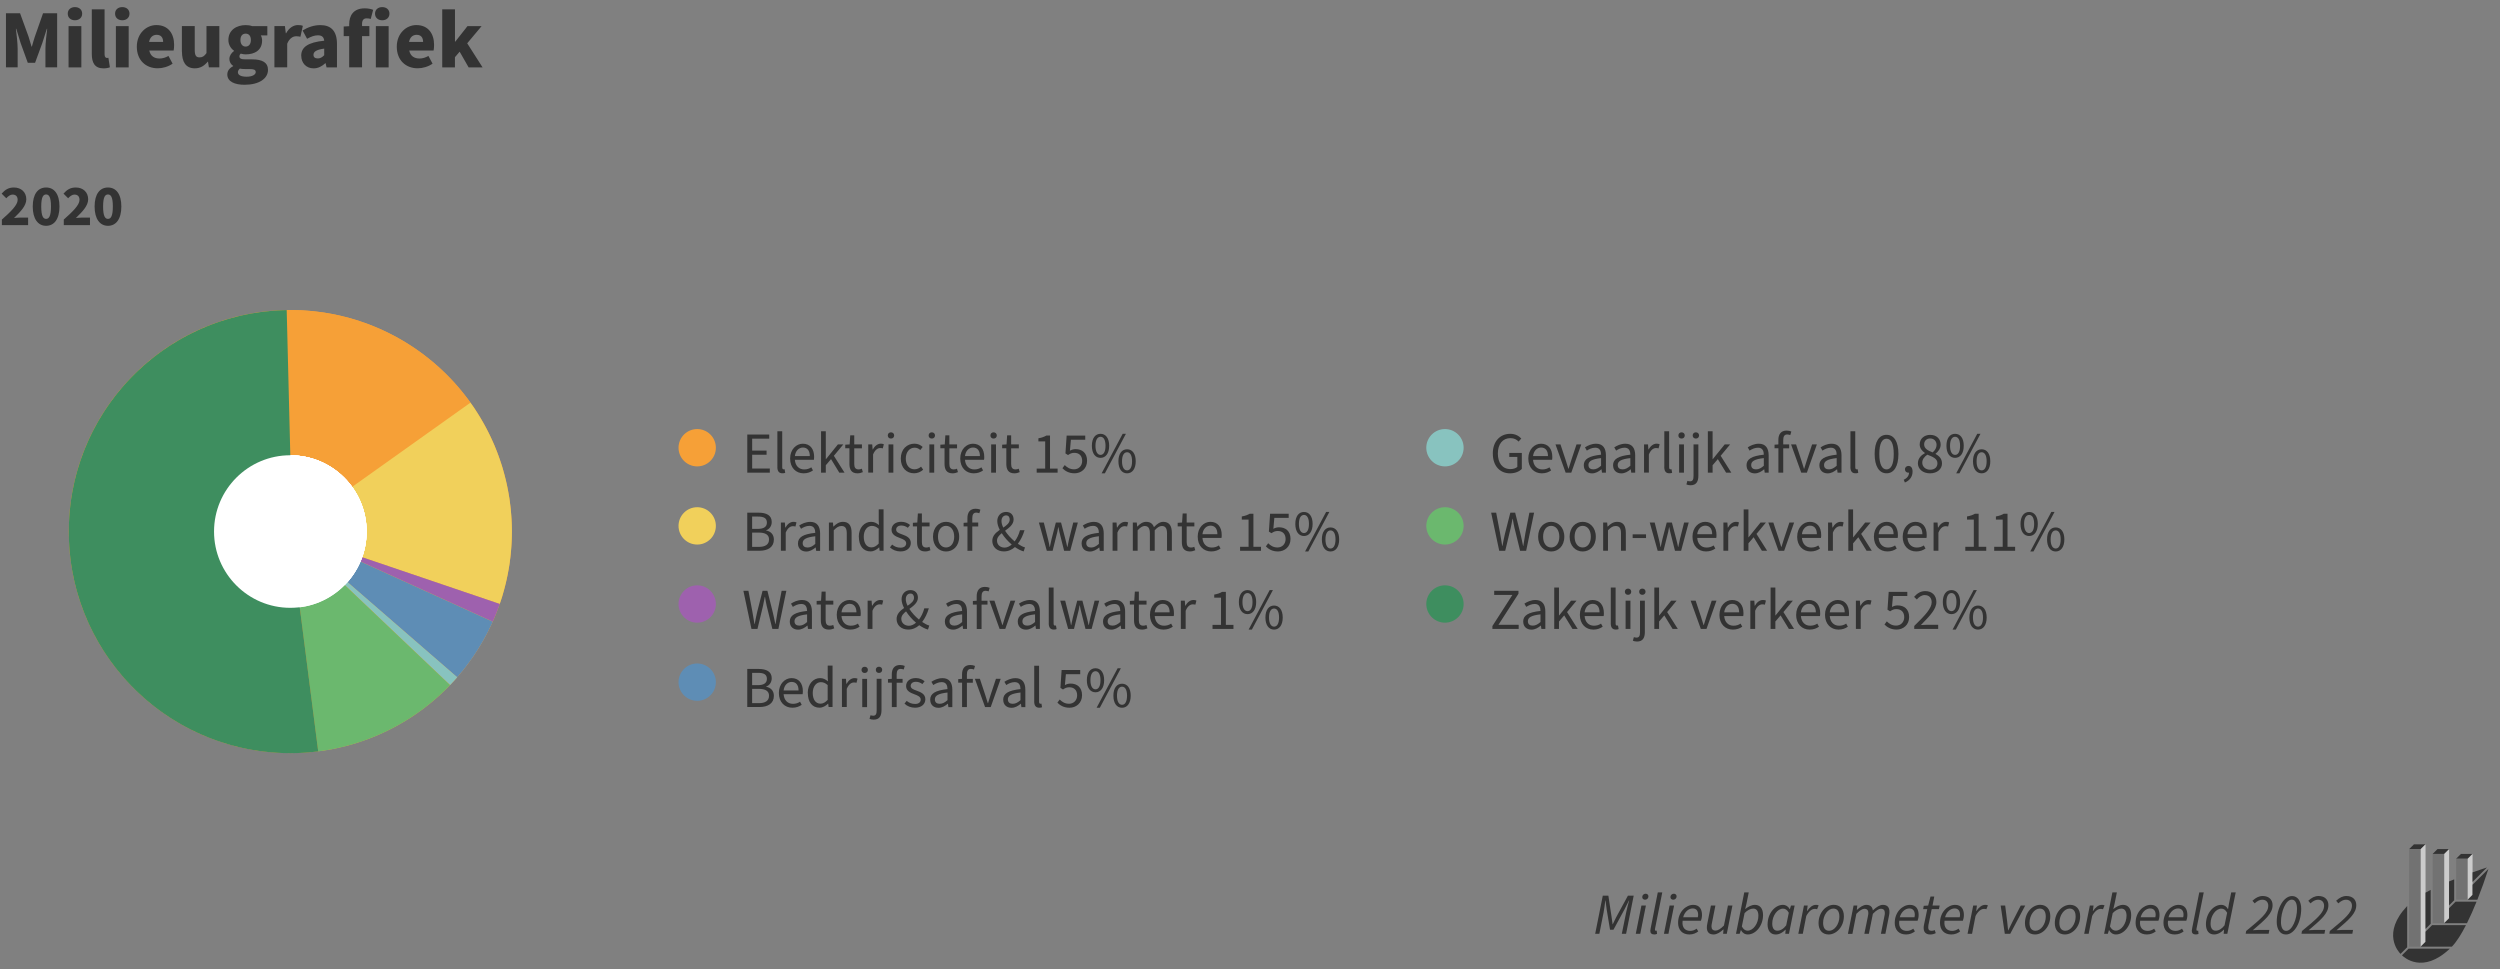 <?xml version="1.0" encoding="UTF-8"?>
<svg xmlns="http://www.w3.org/2000/svg" xmlns:xlink="http://www.w3.org/1999/xlink" id="Laag_1" viewBox="0 0 641.35 248.67" width="641.35" height="248.67" x="0" y="0"><rect x="0" y="0" width="641.35" height="248.67" fill="#808080" stroke="none"/><defs><style>.cls-1,.cls-2,.cls-3,.cls-4,.cls-5,.cls-6,.cls-7,.cls-8,.cls-9{fill:none;}.cls-10{clip-path:url(#clippath);}.cls-2{stroke:#9e61ae;stroke-dasharray:0 0 1.18 121.77;stroke-dashoffset:85.51px;}.cls-2,.cls-3,.cls-4,.cls-5,.cls-6,.cls-7,.cls-8,.cls-9{stroke-width:74.54px;}.cls-11{fill:#f1d05b;}.cls-12{fill:#f6a037;}.cls-13{fill:#fff;}.cls-14{fill:#6bb86e;}.cls-15{fill:#9e61ae;}.cls-16{fill:#333;}.cls-17{fill:#ccc;}.cls-18{fill:#3e8e5f;}.cls-19{fill:#727272;}.cls-20{fill:#88c3bf;}.cls-21{fill:#5e8db5;}.cls-3{stroke:#5e8db5;stroke-dasharray:0 0 6.28 116.68;stroke-dashoffset:84.33px;}.cls-4,.cls-7{stroke:#f6a037;}.cls-22{clip-path:url(#clippath-1);}.cls-23{clip-path:url(#clippath-4);}.cls-24{clip-path:url(#clippath-3);}.cls-25{clip-path:url(#clippath-2);}.cls-26{clip-path:url(#clippath-7);}.cls-27{clip-path:url(#clippath-6);}.cls-28{clip-path:url(#clippath-5);}.cls-5{stroke:#3e8e5f;stroke-dasharray:0 0 63.9 59.05;stroke-dashoffset:63.9px;}.cls-6{stroke:#88c3bf;stroke-dasharray:0 0 1.02 121.93;stroke-dashoffset:78.05px;}.cls-7{stroke-dasharray:0 0 18.48 104.47;}.cls-8{stroke:#6bb86e;stroke-dasharray:0 0 13.13 109.83;stroke-dashoffset:77.03px;}.cls-9{stroke:#f1d05b;stroke-dasharray:0 0 18.96 103.99;stroke-dashoffset:104.47px;}</style><clipPath id="clippath"><rect class="cls-1" x="172.46" y="108.47" width="12.78" height="12.78"/></clipPath><clipPath id="clippath-1"><rect class="cls-1" x="172.46" y="128.52" width="12.78" height="12.78"/></clipPath><clipPath id="clippath-2"><rect class="cls-1" x="172.46" y="148.56" width="12.78" height="12.78"/></clipPath><clipPath id="clippath-3"><rect class="cls-1" x="172.46" y="168.61" width="12.78" height="12.78"/></clipPath><clipPath id="clippath-4"><rect class="cls-1" x="364.3" y="108.47" width="12.78" height="12.78"/></clipPath><clipPath id="clippath-5"><rect class="cls-1" x="364.3" y="128.52" width="12.78" height="12.78"/></clipPath><clipPath id="clippath-6"><rect class="cls-1" x="364.3" y="148.56" width="12.78" height="12.78"/></clipPath><clipPath id="clippath-7"><rect class="cls-1" x="604.85" y="210.92" width="42.6" height="42.6"/></clipPath></defs><g><path class="cls-16" d="M1.53,3.41h3.62l2.19,6.03c.26,.81,.49,1.64,.75,2.51h.09c.26-.87,.47-1.7,.75-2.51l2.11-6.03h3.62v13.87h-3v-4.81c0-1.36,.28-3.73,.45-5.09h-.09l-1.15,3.62-1.87,5.11h-1.87l-1.85-5.11-1.11-3.62h-.09c.17,1.36,.45,3.73,.45,5.09v4.81H1.53V3.41Z"/><path class="cls-16" d="M17.38,3.5c0-1.02,.77-1.68,1.85-1.68s1.85,.66,1.85,1.68-.77,1.7-1.85,1.7-1.85-.66-1.85-1.7Zm.21,3.2h3.28v10.59h-3.28V6.69Z"/><path class="cls-16" d="M23.55,13.85V2.39h3.28V13.98c0,.68,.34,.89,.6,.89,.13,0,.21,0,.38-.04l.38,2.43c-.36,.15-.92,.28-1.64,.28-2.26,0-3-1.47-3-3.69Z"/><path class="cls-16" d="M29.52,3.5c0-1.02,.77-1.68,1.85-1.68s1.85,.66,1.85,1.68-.77,1.7-1.85,1.7-1.85-.66-1.85-1.7Zm.21,3.2h3.28v10.59h-3.28V6.69Z"/><path class="cls-16" d="M35.1,11.97c0-3.43,2.47-5.54,5.01-5.54,3.07,0,4.56,2.22,4.56,5.09,0,.6-.06,1.15-.13,1.45h-6.24c.3,1.43,1.3,2.04,2.64,2.04,.77,0,1.53-.23,2.28-.66l1.06,1.98c-1.11,.79-2.56,1.19-3.81,1.19-3.02,0-5.37-2.02-5.37-5.56Zm6.75-1.21c0-1.04-.47-1.83-1.66-1.83-.94,0-1.73,.6-1.94,1.83h3.6Z"/><path class="cls-16" d="M46.66,13.25V6.69h3.3v6.13c0,1.47,.38,1.9,1.24,1.9,.75,0,1.19-.3,1.77-1.09V6.69h3.3v10.59h-2.68l-.23-1.45h-.08c-.87,1.04-1.87,1.7-3.3,1.7-2.32,0-3.3-1.64-3.3-4.28Z"/><path class="cls-16" d="M58.32,19.07c0-.87,.51-1.58,1.49-2.09v-.08c-.55-.38-.96-.94-.96-1.81,0-.75,.49-1.51,1.17-2v-.09c-.75-.51-1.43-1.49-1.43-2.73,0-2.58,2.13-3.83,4.43-3.83,.6,0,1.17,.08,1.66,.26h3.9v2.39h-1.66c.17,.3,.32,.79,.32,1.3,0,2.47-1.87,3.56-4.22,3.56-.36,0-.79-.06-1.26-.19-.23,.21-.34,.38-.34,.72,0,.51,.43,.75,1.56,.75h1.68c2.62,0,4.09,.79,4.09,2.71,0,2.24-2.32,3.81-6.01,3.81-2.45,0-4.43-.77-4.43-2.66Zm7.28-.58c0-.64-.55-.77-1.55-.77h-1.02c-.77,0-1.17-.04-1.49-.13-.34,.3-.51,.6-.51,.94,0,.77,.89,1.15,2.26,1.15s2.32-.51,2.32-1.19Zm-1.24-8.22c0-1.09-.55-1.64-1.34-1.64s-1.34,.55-1.34,1.64,.58,1.68,1.34,1.68,1.34-.58,1.34-1.68Z"/><path class="cls-16" d="M70.41,6.69h2.68l.23,1.83h.09c.77-1.43,1.94-2.09,3-2.09,.62,0,.98,.06,1.28,.21l-.62,2.79c-.38-.08-.62-.13-1.09-.13-.79,0-1.75,.51-2.3,1.92v6.05h-3.28V6.69Z"/></g><g><path class="cls-16" d="M77.27,14.32c0-2.24,1.73-3.45,5.9-3.88-.09-.87-.53-1.38-1.62-1.38-.85,0-1.7,.3-2.77,.89l-1.15-2.13c1.38-.85,2.9-1.38,4.56-1.38,2.73,0,4.26,1.51,4.26,4.84v6.01h-2.68l-.23-1.07h-.08c-.87,.79-1.83,1.32-3.02,1.32-1.94,0-3.15-1.45-3.15-3.22Zm5.9-.17v-1.68c-2.11,.28-2.75,.85-2.75,1.6,0,.62,.4,.92,1.13,.92,.66,0,1.11-.32,1.62-.83Z"/><path class="cls-16" d="M89.58,9.27h-1.41v-2.47l1.41-.08v-.45c0-2.24,1.04-4.13,4-4.13,.92,0,1.68,.19,2.15,.38l-.62,2.34c-.36-.11-.7-.15-1.06-.15-.72,0-1.17,.41-1.17,1.45v.53h1.88v2.58h-1.88v8.01h-3.3V9.27Z"/><path class="cls-16" d="M96.21,3.5c0-1.02,.77-1.68,1.85-1.68s1.85,.66,1.85,1.68-.77,1.7-1.85,1.7-1.85-.66-1.85-1.7Zm.21,3.2h3.28v10.59h-3.28V6.69Z"/><path class="cls-16" d="M101.79,11.97c0-3.43,2.47-5.54,5.01-5.54,3.07,0,4.56,2.22,4.56,5.09,0,.6-.06,1.15-.13,1.45h-6.24c.3,1.43,1.3,2.04,2.64,2.04,.77,0,1.53-.23,2.28-.66l1.06,1.98c-1.11,.79-2.56,1.19-3.81,1.19-3.02,0-5.37-2.02-5.37-5.56Zm6.75-1.21c0-1.04-.47-1.83-1.66-1.83-.94,0-1.73,.6-1.94,1.83h3.6Z"/><path class="cls-16" d="M113.46,2.39h3.26V10.7h.06l3.15-4h3.62l-3.69,4.41,3.94,6.18h-3.58l-2.3-4.03-1.21,1.41v2.62h-3.26V2.39Z"/></g><g><path class="cls-16" d="M.48,56.33c2.33-2.06,4.05-3.74,4.05-5.05,0-.89-.49-1.36-1.28-1.36-.66,0-1.18,.45-1.64,.94l-1.19-1.19c.92-1.04,1.8-1.57,3.15-1.57,1.88,0,3.18,1.21,3.18,3.03,0,1.7-1.55,3.23-3.15,4.79,.49-.04,1.15-.1,1.58-.1h2.03v1.94H.48v-1.42Z"/><path class="cls-16" d="M8.4,52.98c0-3.24,1.37-4.88,3.43-4.88s3.43,1.65,3.43,4.88-1.37,4.95-3.43,4.95-3.43-1.73-3.43-4.95Zm4.68,0c0-2.56-.57-3.09-1.25-3.09s-1.25,.52-1.25,3.09,.55,3.17,1.25,3.17,1.25-.63,1.25-3.17Z"/><path class="cls-16" d="M16.35,56.33c2.33-2.06,4.05-3.74,4.05-5.05,0-.89-.49-1.36-1.28-1.36-.66,0-1.18,.45-1.64,.94l-1.19-1.19c.92-1.04,1.8-1.57,3.15-1.57,1.88,0,3.18,1.21,3.18,3.03,0,1.7-1.55,3.23-3.15,4.79,.49-.04,1.15-.1,1.58-.1h2.03v1.94h-6.72v-1.42Z"/><path class="cls-16" d="M24.27,52.98c0-3.24,1.37-4.88,3.43-4.88s3.43,1.65,3.43,4.88-1.37,4.95-3.43,4.95-3.43-1.73-3.43-4.95Zm4.68,0c0-2.56-.57-3.09-1.25-3.09s-1.25,.52-1.25,3.09,.55,3.17,1.25,3.17,1.25-.63,1.25-3.17Z"/></g><g><path class="cls-13" d="M94.05,136.36c0,10.8-8.77,19.57-19.57,19.57s-19.57-8.77-19.57-19.57,8.77-19.57,19.57-19.57,19.57,8.77,19.57,19.57"/><path class="cls-4" d="M94.05,136.36c0,10.8-8.77,19.57-19.57,19.57s-19.57-8.77-19.57-19.57,8.77-19.57,19.57-19.57,19.57,8.77,19.57,19.57"/><path class="cls-13" d="M74.48,116.81c10.8,0,19.57,8.77,19.57,19.57s-8.77,19.57-19.57,19.57-19.57-8.77-19.57-19.57,8.77-19.57,19.57-19.57"/><path class="cls-7" d="M74.48,116.81c10.8,0,19.57,8.77,19.57,19.57s-8.77,19.57-19.57,19.57-19.57-8.77-19.57-19.57,8.77-19.57,19.57-19.57"/><path class="cls-13" d="M74.48,116.81c10.8,0,19.57,8.77,19.57,19.57s-8.77,19.57-19.57,19.57-19.57-8.77-19.57-19.57,8.77-19.57,19.57-19.57"/><path class="cls-9" d="M74.48,116.81c10.8,0,19.57,8.77,19.57,19.57s-8.77,19.57-19.57,19.57-19.57-8.77-19.57-19.57,8.77-19.57,19.57-19.57"/><path class="cls-13" d="M74.48,116.81c10.8,0,19.57,8.77,19.57,19.57s-8.77,19.57-19.57,19.57-19.57-8.77-19.57-19.57,8.77-19.57,19.57-19.57"/><path class="cls-2" d="M74.48,116.81c10.8,0,19.57,8.77,19.57,19.57s-8.77,19.57-19.57,19.57-19.57-8.77-19.57-19.57,8.77-19.57,19.57-19.57"/><path class="cls-13" d="M74.48,116.81c10.8,0,19.57,8.77,19.57,19.57s-8.77,19.57-19.57,19.57-19.57-8.77-19.57-19.57,8.77-19.57,19.57-19.57"/><path class="cls-3" d="M74.48,116.81c10.8,0,19.57,8.77,19.57,19.57s-8.77,19.57-19.57,19.57-19.57-8.77-19.57-19.57,8.77-19.57,19.57-19.57"/><path class="cls-13" d="M74.48,116.81c10.8,0,19.57,8.77,19.57,19.57s-8.77,19.57-19.57,19.57-19.57-8.77-19.57-19.57,8.77-19.57,19.57-19.57"/><path class="cls-6" d="M74.48,116.81c10.8,0,19.57,8.77,19.57,19.57s-8.77,19.57-19.57,19.57-19.57-8.77-19.57-19.57,8.77-19.57,19.57-19.57"/><path class="cls-13" d="M74.48,116.81c10.8,0,19.57,8.77,19.57,19.57s-8.77,19.57-19.57,19.57-19.57-8.77-19.57-19.57,8.77-19.57,19.57-19.57"/><path class="cls-8" d="M74.48,116.81c10.8,0,19.57,8.77,19.57,19.57s-8.77,19.57-19.57,19.57-19.57-8.77-19.57-19.57,8.77-19.57,19.57-19.57"/><path class="cls-13" d="M74.48,116.81c10.8,0,19.57,8.77,19.57,19.57s-8.77,19.57-19.57,19.57-19.57-8.77-19.57-19.57,8.77-19.57,19.57-19.57"/><path class="cls-5" d="M74.48,116.81c10.8,0,19.57,8.77,19.57,19.57s-8.77,19.57-19.57,19.57-19.57-8.77-19.57-19.57,8.77-19.57,19.57-19.57"/><path class="cls-13" d="M94.05,136.36c0,10.8-8.77,19.57-19.57,19.57s-19.57-8.77-19.57-19.57,8.77-19.57,19.57-19.57,19.57,8.77,19.57,19.57"/></g><g class="cls-10"><path class="cls-12" d="M183.65,114.86c0,2.65-2.15,4.79-4.79,4.79s-4.79-2.15-4.79-4.79,2.15-4.79,4.79-4.79,4.79,2.15,4.79,4.79"/></g><g><path class="cls-16" d="M191.7,111.47h5.64v1.06h-4.38v3.06h3.7v1.06h-3.7v3.55h4.53v1.06h-5.78v-9.78Z"/><path class="cls-16" d="M199.43,119.79v-9.15h1.24v9.24c0,.39,.16,.52,.36,.52,.07,0,.13,0,.25-.03l.16,.92c-.18,.09-.4,.13-.72,.13-.92,0-1.3-.6-1.3-1.64Z"/><path class="cls-16" d="M202.7,117.63c0-2.36,1.6-3.8,3.25-3.8,1.85,0,2.91,1.31,2.91,3.4,0,.27-.02,.49-.06,.73h-4.88c.1,1.49,1.01,2.47,2.39,2.47,.7,0,1.31-.19,1.82-.54l.43,.79c-.63,.45-1.4,.75-2.4,.75-1.94,0-3.46-1.4-3.46-3.8Zm5.05-.63c0-1.43-.67-2.19-1.77-2.19-1.01,0-1.91,.81-2.06,2.19h3.83Z"/><path class="cls-16" d="M210.63,110.64h1.22v7.16h.04l3.06-3.79h1.39l-2.42,2.92,2.73,4.32h-1.34l-2.12-3.47-1.34,1.57v1.91h-1.22v-10.61Z"/></g><g><path class="cls-16" d="M217.91,119v-4h-1.07v-.92l1.13-.07,.15-2.33h1.03v2.33h1.97v1h-1.97v4.02c0,.88,.3,1.39,1.12,1.39,.27,0,.54-.04,.83-.18l.25,.88c-.39,.18-.88,.31-1.37,.31-1.55,0-2.07-.98-2.07-2.43Z"/><path class="cls-16" d="M222.75,114h1.01l.1,1.31h.04c.51-.91,1.25-1.49,2.06-1.49,.33,0,.55,.04,.78,.15l-.27,1.06c-.21-.06-.37-.09-.66-.09-.61,0-1.34,.43-1.83,1.65v4.65h-1.24v-7.25Z"/><path class="cls-16" d="M227.75,111.71c0-.48,.34-.8,.82-.8s.82,.33,.82,.8-.34,.8-.82,.8-.82-.31-.82-.8Zm.19,2.3h1.24v7.25h-1.24v-7.25Z"/><path class="cls-16" d="M231.09,117.64c0-2.43,1.62-3.82,3.49-3.82,.95,0,1.61,.37,2.12,.85l-.61,.78c-.4-.37-.86-.6-1.45-.6-1.31,0-2.27,1.12-2.27,2.79s.89,2.76,2.22,2.76c.67,0,1.27-.3,1.7-.69l.54,.79c-.66,.6-1.48,.92-2.34,.92-1.92,0-3.4-1.39-3.4-3.79Z"/><path class="cls-16" d="M238.23,111.71c0-.48,.34-.8,.82-.8s.82,.33,.82,.8-.34,.8-.82,.8-.82-.31-.82-.8Zm.19,2.3h1.24v7.25h-1.24v-7.25Z"/><path class="cls-16" d="M242.31,119v-4h-1.07v-.92l1.13-.07,.15-2.33h1.03v2.33h1.97v1h-1.97v4.02c0,.88,.3,1.39,1.12,1.39,.27,0,.54-.04,.83-.18l.25,.88c-.39,.18-.88,.31-1.37,.31-1.55,0-2.07-.98-2.07-2.43Z"/></g><g><path class="cls-16" d="M246.34,117.63c0-2.36,1.6-3.8,3.25-3.8,1.85,0,2.91,1.31,2.91,3.4,0,.27-.01,.49-.06,.73h-4.88c.1,1.49,1.01,2.47,2.39,2.47,.7,0,1.31-.19,1.82-.54l.43,.79c-.63,.45-1.4,.75-2.4,.75-1.94,0-3.46-1.4-3.46-3.8Zm5.05-.63c0-1.43-.67-2.19-1.77-2.19-1.01,0-1.91,.81-2.06,2.19h3.83Z"/><path class="cls-16" d="M254.08,111.71c0-.48,.34-.8,.82-.8s.82,.33,.82,.8-.34,.8-.82,.8-.82-.31-.82-.8Zm.19,2.3h1.24v7.25h-1.24v-7.25Z"/><path class="cls-16" d="M258.16,119v-4h-1.07v-.92l1.13-.07,.15-2.33h1.03v2.33h1.97v1h-1.97v4.02c0,.88,.3,1.39,1.12,1.39,.27,0,.54-.04,.83-.18l.25,.88c-.39,.18-.88,.31-1.37,.31-1.55,0-2.07-.98-2.07-2.43Z"/><path class="cls-16" d="M265.95,120.22h2.18v-6.98h-1.74v-.8c.88-.15,1.51-.39,2.03-.7h.95v8.48h1.95v1.03h-5.37v-1.03Z"/><path class="cls-16" d="M272.55,120.13l.6-.82c.57,.57,1.28,1.09,2.4,1.09s2.07-.83,2.07-2.16-.79-2.07-2.01-2.07c-.66,0-1.06,.19-1.62,.57l-.66-.42,.31-4.58h4.77v1.07h-3.68l-.25,2.8c.45-.24,.88-.39,1.46-.39,1.61,0,2.94,.92,2.94,2.98s-1.55,3.22-3.21,3.22c-1.52,0-2.46-.64-3.12-1.3Z"/><path class="cls-16" d="M280.11,114.36c0-1.95,.88-3.07,2.22-3.07s2.22,1.12,2.22,3.07-.89,3.1-2.22,3.1-2.22-1.12-2.22-3.1Zm3.5,0c0-1.55-.52-2.31-1.28-2.31s-1.3,.76-1.3,2.31,.54,2.34,1.3,2.34,1.28-.79,1.28-2.34Zm4.4-3.07h.83l-5.4,10.14h-.83l5.4-10.14Zm-1.09,7.04c0-1.95,.88-3.07,2.22-3.07s2.22,1.12,2.22,3.07-.89,3.1-2.22,3.1-2.22-1.12-2.22-3.1Zm3.5,0c0-1.55-.52-2.31-1.28-2.31s-1.3,.76-1.3,2.31,.54,2.34,1.3,2.34,1.28-.79,1.28-2.34Z"/></g><g class="cls-22"><path class="cls-11" d="M183.65,134.91c0,2.65-2.15,4.79-4.79,4.79s-4.79-2.15-4.79-4.79,2.15-4.79,4.79-4.79,4.79,2.15,4.79,4.79"/></g><g><path class="cls-16" d="M191.7,131.52h2.91c1.98,0,3.37,.67,3.37,2.38,0,.97-.52,1.83-1.43,2.13v.06c1.16,.22,1.98,1,1.98,2.34,0,1.92-1.52,2.86-3.7,2.86h-3.13v-9.78Zm2.7,4.16c1.65,0,2.34-.61,2.34-1.61,0-1.13-.77-1.55-2.3-1.55h-1.49v3.16h1.45Zm.25,4.62c1.67,0,2.64-.6,2.64-1.91,0-1.21-.94-1.76-2.64-1.76h-1.7v3.67h1.7Z"/><path class="cls-16" d="M200.34,134.05h1.01l.1,1.31h.04c.51-.91,1.25-1.49,2.06-1.49,.33,0,.55,.04,.78,.15l-.27,1.06c-.21-.06-.37-.09-.66-.09-.61,0-1.34,.43-1.83,1.65v4.65h-1.24v-7.25Z"/></g><g><path class="cls-16" d="M204.71,139.42c0-1.61,1.34-2.39,4.44-2.73-.02-.91-.31-1.79-1.49-1.79-.83,0-1.6,.37-2.16,.75l-.48-.83c.67-.45,1.68-.94,2.85-.94,1.76,0,2.52,1.18,2.52,2.97v4.46h-1.01l-.12-.86h-.04c-.69,.58-1.48,1.04-2.39,1.04-1.21,0-2.12-.75-2.12-2.06Zm4.44,.12v-1.97c-2.44,.28-3.23,.83-3.23,1.77,0,.81,.55,1.12,1.25,1.12s1.28-.31,1.98-.92Z"/><path class="cls-16" d="M212.67,134.05h1.01l.1,1.04h.04c.69-.69,1.43-1.22,2.43-1.22,1.54,0,2.22,.98,2.22,2.83v4.59h-1.24v-4.43c0-1.36-.42-1.92-1.37-1.92-.73,0-1.25,.37-1.97,1.1v5.25h-1.24v-7.25Z"/><path class="cls-16" d="M220.31,137.69c0-2.36,1.49-3.82,3.15-3.82,.83,0,1.39,.31,2.03,.83l-.06-1.24v-2.79h1.24v10.61h-1.01l-.1-.85h-.04c-.57,.55-1.34,1.03-2.19,1.03-1.82,0-3-1.37-3-3.79Zm5.11,1.76v-3.79c-.61-.55-1.16-.75-1.76-.75-1.15,0-2.07,1.1-2.07,2.76s.72,2.76,1.98,2.76c.67,0,1.25-.33,1.85-.98Z"/><path class="cls-16" d="M228.3,140.43l.57-.72c.63,.52,1.28,.79,2.18,.79,.95,0,1.42-.49,1.42-1.12,0-.75-.81-1.06-1.62-1.36-1.09-.39-2.13-.91-2.13-2.1s.92-2.06,2.5-2.06c.91,0,1.68,.34,2.25,.82l-.57,.72c-.51-.37-1.03-.58-1.67-.58-.92,0-1.33,.51-1.33,1.04,0,.66,.63,.92,1.54,1.24,1.13,.4,2.22,.89,2.22,2.21,0,1.18-.94,2.16-2.65,2.16-1.06,0-2.03-.39-2.7-1.04Z"/></g><path class="cls-16" d="M235.26,139.04v-4h-1.07v-.92l1.13-.07,.15-2.33h1.03v2.33h1.97v1h-1.97v4.02c0,.88,.3,1.39,1.12,1.39,.27,0,.54-.04,.83-.18l.25,.88c-.39,.18-.88,.31-1.37,.31-1.55,0-2.07-.98-2.07-2.43Z"/><g><path class="cls-16" d="M239.35,137.69c0-2.43,1.58-3.82,3.35-3.82s3.37,1.39,3.37,3.82-1.59,3.79-3.37,3.79-3.35-1.39-3.35-3.79Zm5.44,0c0-1.67-.83-2.79-2.09-2.79s-2.07,1.12-2.07,2.79,.83,2.76,2.07,2.76,2.09-1.1,2.09-2.76Z"/><path class="cls-16" d="M248.18,135.05h-.98v-.92l.98-.07v-1.13c0-1.48,.67-2.42,2.12-2.42,.45,0,.91,.1,1.21,.24l-.27,.91c-.28-.09-.55-.15-.8-.15-.69,0-1.01,.49-1.01,1.42v1.13h1.52v1h-1.52v6.25h-1.24v-6.25Z"/><path class="cls-16" d="M254.56,138.76c0-1.31,.92-2.13,1.92-2.83-.4-.77-.64-1.57-.64-2.27,0-1.31,.91-2.33,2.27-2.33,1.21,0,1.92,.79,1.92,1.94,0,1.28-1.12,2.1-2.19,2.89,.64,1,1.54,1.97,2.46,2.73,.61-.79,1.07-1.76,1.37-2.88h1.16c-.37,1.28-.94,2.47-1.71,3.5,.67,.45,1.3,.78,1.83,.92l-.34,1.03c-.69-.19-1.45-.57-2.24-1.12-.76,.67-1.68,1.12-2.83,1.12-1.77,0-2.98-1.13-2.98-2.71Zm3.13,1.73c.66,0,1.28-.31,1.86-.79-.97-.83-1.89-1.85-2.56-2.91-.69,.55-1.22,1.13-1.22,1.89,0,1.09,.85,1.8,1.92,1.8Zm-.31-5.14c.89-.6,1.65-1.19,1.65-2.06,0-.57-.27-1.07-.92-1.07-.73,0-1.19,.61-1.19,1.42,0,.54,.16,1.12,.46,1.71Z"/><path class="cls-16" d="M266.51,134.05h1.27l1.06,4.2c.16,.66,.31,1.28,.43,2.06h.06c.15-.77,.28-1.4,.45-2.06l1.09-4.2h1.33l1.1,4.2c.16,.66,.33,1.28,.48,2.06h.06c.15-.77,.27-1.4,.43-2.06l1.06-4.2h1.18l-1.95,7.25h-1.57l-.98-3.89c-.18-.67-.31-1.3-.48-2.15h-.06c-.13,.85-.27,1.49-.46,2.15l-.97,3.89h-1.49l-2.03-7.25Z"/></g><g><path class="cls-16" d="M277.47,139.42c0-1.61,1.34-2.39,4.44-2.73-.01-.91-.31-1.79-1.49-1.79-.83,0-1.59,.37-2.16,.75l-.48-.83c.67-.45,1.68-.94,2.85-.94,1.76,0,2.52,1.18,2.52,2.97v4.46h-1.01l-.12-.86h-.04c-.69,.58-1.48,1.04-2.38,1.04-1.21,0-2.12-.75-2.12-2.06Zm4.44,.12v-1.97c-2.45,.28-3.24,.83-3.24,1.77,0,.81,.55,1.12,1.25,1.12s1.28-.31,1.98-.92Z"/><path class="cls-16" d="M285.43,134.05h1.01l.1,1.31h.04c.51-.91,1.25-1.49,2.06-1.49,.33,0,.55,.04,.78,.15l-.27,1.06c-.21-.06-.37-.09-.66-.09-.61,0-1.34,.43-1.83,1.65v4.65h-1.24v-7.25Z"/><path class="cls-16" d="M290.62,134.05h1.01l.1,1.04h.04c.64-.69,1.39-1.22,2.25-1.22,1.12,0,1.71,.52,2.01,1.37,.75-.8,1.51-1.37,2.39-1.37,1.49,0,2.21,.98,2.21,2.83v4.59h-1.24v-4.43c0-1.36-.43-1.92-1.34-1.92-.57,0-1.15,.36-1.82,1.1v5.25h-1.24v-4.43c0-1.36-.42-1.92-1.34-1.92-.54,0-1.13,.36-1.8,1.1v5.25h-1.24v-7.25Z"/><path class="cls-16" d="M303.19,139.04v-4h-1.07v-.92l1.13-.07,.15-2.33h1.03v2.33h1.97v1h-1.97v4.02c0,.88,.3,1.39,1.12,1.39,.27,0,.54-.04,.83-.18l.25,.88c-.39,.18-.88,.31-1.37,.31-1.55,0-2.07-.98-2.07-2.43Z"/></g><g><path class="cls-16" d="M307.26,137.67c0-2.36,1.6-3.8,3.25-3.8,1.85,0,2.91,1.31,2.91,3.4,0,.27-.01,.49-.06,.73h-4.88c.1,1.49,1.01,2.47,2.39,2.47,.7,0,1.31-.19,1.82-.54l.43,.79c-.63,.45-1.4,.75-2.4,.75-1.94,0-3.46-1.4-3.46-3.8Zm5.05-.63c0-1.43-.67-2.19-1.77-2.19-1.01,0-1.91,.81-2.06,2.19h3.83Z"/><path class="cls-16" d="M318.13,140.27h2.18v-6.98h-1.74v-.8c.88-.15,1.51-.39,2.03-.7h.95v8.48h1.95v1.03h-5.37v-1.03Z"/><path class="cls-16" d="M324.74,140.18l.6-.82c.57,.57,1.28,1.09,2.4,1.09s2.07-.83,2.07-2.16-.79-2.07-2.01-2.07c-.66,0-1.06,.19-1.62,.57l-.66-.42,.31-4.58h4.77v1.07h-3.68l-.25,2.8c.45-.24,.88-.39,1.46-.39,1.61,0,2.94,.92,2.94,2.98s-1.55,3.22-3.21,3.22c-1.52,0-2.46-.64-3.12-1.3Z"/><path class="cls-16" d="M332.3,134.41c0-1.95,.88-3.07,2.22-3.07s2.22,1.12,2.22,3.07-.89,3.1-2.22,3.1-2.22-1.12-2.22-3.1Zm3.5,0c0-1.55-.52-2.31-1.28-2.31s-1.3,.76-1.3,2.31,.54,2.34,1.3,2.34,1.28-.79,1.28-2.34Zm4.4-3.07h.83l-5.4,10.14h-.83l5.4-10.14Zm-1.09,7.04c0-1.95,.88-3.07,2.22-3.07s2.22,1.12,2.22,3.07-.89,3.1-2.22,3.1-2.22-1.12-2.22-3.1Zm3.5,0c0-1.55-.52-2.31-1.28-2.31s-1.3,.76-1.3,2.31,.54,2.34,1.3,2.34,1.28-.79,1.28-2.34Z"/></g><g class="cls-25"><path class="cls-15" d="M183.65,154.95c0,2.65-2.15,4.79-4.79,4.79s-4.79-2.15-4.79-4.79,2.15-4.79,4.79-4.79,4.79,2.15,4.79,4.79"/></g><path class="cls-16" d="M190.7,151.56h1.3l1.01,5.32c.19,1.06,.36,2.1,.54,3.21h.06c.19-1.1,.42-2.15,.66-3.21l1.36-5.32h1.24l1.33,5.32c.24,1.04,.49,2.1,.7,3.21h.06c.16-1.1,.34-2.15,.52-3.21l1.04-5.32h1.21l-2.04,9.78h-1.55l-1.45-5.9c-.18-.78-.3-1.45-.43-2.3h-.06c-.15,.85-.3,1.52-.46,2.3l-1.42,5.9h-1.54l-2.07-9.78Z"/><path class="cls-16" d="M202.61,159.46c0-1.61,1.34-2.39,4.44-2.73-.02-.91-.31-1.79-1.49-1.79-.83,0-1.6,.37-2.16,.75l-.48-.83c.67-.45,1.68-.94,2.85-.94,1.76,0,2.52,1.18,2.52,2.97v4.46h-1.01l-.12-.86h-.04c-.69,.58-1.48,1.04-2.39,1.04-1.21,0-2.12-.75-2.12-2.06Zm4.44,.12v-1.97c-2.44,.28-3.23,.83-3.23,1.77,0,.81,.55,1.12,1.25,1.12s1.28-.31,1.98-.92Z"/><path class="cls-16" d="M210.57,159.09v-4h-1.07v-.92l1.13-.07,.15-2.33h1.03v2.33h1.97v1h-1.97v4.02c0,.88,.3,1.39,1.12,1.39,.27,0,.54-.04,.83-.18l.25,.88c-.39,.18-.88,.31-1.37,.31-1.55,0-2.07-.98-2.07-2.43Z"/><g><path class="cls-16" d="M214.66,157.72c0-2.36,1.6-3.8,3.25-3.8,1.85,0,2.91,1.31,2.91,3.4,0,.27-.01,.49-.06,.73h-4.88c.1,1.49,1.01,2.47,2.39,2.47,.7,0,1.31-.19,1.82-.54l.43,.79c-.63,.45-1.4,.75-2.4,.75-1.94,0-3.46-1.4-3.46-3.8Zm5.05-.63c0-1.43-.67-2.19-1.77-2.19-1.01,0-1.91,.81-2.06,2.19h3.83Z"/><path class="cls-16" d="M222.59,154.1h1.01l.1,1.31h.04c.51-.91,1.25-1.49,2.06-1.49,.33,0,.55,.04,.78,.15l-.27,1.06c-.21-.06-.37-.09-.66-.09-.61,0-1.34,.43-1.83,1.65v4.65h-1.24v-7.25Z"/><path class="cls-16" d="M230.01,158.81c0-1.31,.92-2.13,1.92-2.83-.4-.77-.64-1.57-.64-2.27,0-1.31,.91-2.33,2.27-2.33,1.21,0,1.92,.79,1.92,1.94,0,1.28-1.12,2.1-2.19,2.89,.64,1,1.54,1.97,2.46,2.73,.61-.79,1.07-1.76,1.37-2.88h1.16c-.37,1.28-.94,2.47-1.71,3.5,.67,.45,1.3,.78,1.83,.92l-.34,1.03c-.69-.19-1.45-.57-2.24-1.12-.76,.67-1.68,1.12-2.83,1.12-1.77,0-2.98-1.13-2.98-2.71Zm3.13,1.73c.66,0,1.28-.31,1.86-.79-.97-.83-1.89-1.85-2.56-2.91-.69,.55-1.22,1.13-1.22,1.89,0,1.09,.85,1.8,1.92,1.8Zm-.31-5.14c.89-.6,1.65-1.19,1.65-2.06,0-.57-.27-1.07-.92-1.07-.73,0-1.19,.61-1.19,1.42,0,.54,.16,1.12,.46,1.71Z"/><path class="cls-16" d="M242.39,159.46c0-1.61,1.34-2.39,4.44-2.73-.01-.91-.31-1.79-1.49-1.79-.83,0-1.59,.37-2.16,.75l-.48-.83c.67-.45,1.68-.94,2.85-.94,1.76,0,2.52,1.18,2.52,2.97v4.46h-1.01l-.12-.86h-.04c-.69,.58-1.48,1.04-2.38,1.04-1.21,0-2.12-.75-2.12-2.06Zm4.44,.12v-1.97c-2.45,.28-3.24,.83-3.24,1.77,0,.81,.55,1.12,1.25,1.12s1.28-.31,1.98-.92Z"/><path class="cls-16" d="M250.56,155.1h-.98v-.92l.98-.07v-1.13c0-1.48,.67-2.42,2.12-2.42,.45,0,.91,.1,1.21,.24l-.27,.91c-.28-.09-.55-.15-.8-.15-.69,0-1.01,.49-1.01,1.42v1.13h1.52v1h-1.52v6.25h-1.24v-6.25Z"/></g><path class="cls-16" d="M253.83,154.1h1.28l1.36,4.1c.22,.72,.45,1.45,.67,2.15h.06c.21-.7,.45-1.43,.67-2.15l1.36-4.1h1.22l-2.56,7.25h-1.45l-2.61-7.25Z"/><g><path class="cls-16" d="M261.09,159.46c0-1.61,1.34-2.39,4.44-2.73-.01-.91-.31-1.79-1.49-1.79-.83,0-1.59,.37-2.16,.75l-.48-.83c.67-.45,1.68-.94,2.85-.94,1.76,0,2.52,1.18,2.52,2.97v4.46h-1.01l-.12-.86h-.04c-.69,.58-1.48,1.04-2.38,1.04-1.21,0-2.12-.75-2.12-2.06Zm4.44,.12v-1.97c-2.45,.28-3.24,.83-3.24,1.77,0,.81,.55,1.12,1.25,1.12s1.28-.31,1.98-.92Z"/><path class="cls-16" d="M269.05,159.88v-9.15h1.24v9.24c0,.39,.16,.52,.36,.52,.08,0,.13,0,.25-.03l.16,.92c-.18,.09-.4,.13-.72,.13-.92,0-1.3-.6-1.3-1.64Z"/><path class="cls-16" d="M271.99,154.1h1.27l1.06,4.2c.16,.66,.31,1.28,.43,2.06h.06c.15-.77,.28-1.4,.45-2.06l1.09-4.2h1.33l1.1,4.2c.16,.66,.33,1.28,.48,2.06h.06c.15-.77,.27-1.4,.43-2.06l1.06-4.2h1.18l-1.95,7.25h-1.57l-.98-3.89c-.18-.67-.31-1.3-.48-2.15h-.06c-.13,.85-.27,1.49-.46,2.15l-.97,3.89h-1.49l-2.03-7.25Z"/></g><path class="cls-16" d="M282.96,159.46c0-1.61,1.34-2.39,4.44-2.73-.01-.91-.31-1.79-1.49-1.79-.83,0-1.59,.37-2.16,.75l-.48-.83c.67-.45,1.68-.94,2.85-.94,1.76,0,2.52,1.18,2.52,2.97v4.46h-1.01l-.12-.86h-.04c-.69,.58-1.48,1.04-2.38,1.04-1.21,0-2.12-.75-2.12-2.06Zm4.44,.12v-1.97c-2.45,.28-3.24,.83-3.24,1.77,0,.81,.55,1.12,1.25,1.12s1.28-.31,1.98-.92Z"/><path class="cls-16" d="M290.92,159.09v-4h-1.07v-.92l1.13-.07,.15-2.33h1.03v2.33h1.97v1h-1.97v4.02c0,.88,.3,1.39,1.12,1.39,.27,0,.54-.04,.83-.18l.25,.88c-.39,.18-.88,.31-1.37,.31-1.55,0-2.07-.98-2.07-2.43Z"/><g><path class="cls-16" d="M295.01,157.72c0-2.36,1.6-3.8,3.25-3.8,1.85,0,2.91,1.31,2.91,3.4,0,.27-.01,.49-.06,.73h-4.88c.1,1.49,1.01,2.47,2.39,2.47,.7,0,1.31-.19,1.82-.54l.43,.79c-.63,.45-1.4,.75-2.4,.75-1.94,0-3.46-1.4-3.46-3.8Zm5.05-.63c0-1.43-.67-2.19-1.77-2.19-1.01,0-1.91,.81-2.06,2.19h3.83Z"/><path class="cls-16" d="M302.94,154.1h1.01l.1,1.31h.04c.51-.91,1.25-1.49,2.06-1.49,.33,0,.55,.04,.78,.15l-.27,1.06c-.21-.06-.37-.09-.66-.09-.61,0-1.34,.43-1.83,1.65v4.65h-1.24v-7.25Z"/><path class="cls-16" d="M311.06,160.31h2.18v-6.98h-1.74v-.8c.88-.15,1.51-.39,2.03-.7h.95v8.48h1.95v1.03h-5.37v-1.03Z"/><path class="cls-16" d="M317.82,154.45c0-1.95,.88-3.07,2.22-3.07s2.22,1.12,2.22,3.07-.89,3.1-2.22,3.1-2.22-1.12-2.22-3.1Zm3.5,0c0-1.55-.52-2.31-1.28-2.31s-1.3,.76-1.3,2.31,.54,2.34,1.3,2.34,1.28-.79,1.28-2.34Zm4.4-3.07h.83l-5.4,10.14h-.83l5.4-10.14Zm-1.09,7.04c0-1.95,.88-3.07,2.22-3.07s2.22,1.12,2.22,3.07-.89,3.1-2.22,3.1-2.22-1.12-2.22-3.1Zm3.5,0c0-1.55-.52-2.31-1.28-2.31s-1.3,.76-1.3,2.31,.54,2.34,1.3,2.34,1.28-.79,1.28-2.34Z"/></g><g class="cls-24"><path class="cls-21" d="M183.65,175c0,2.65-2.15,4.79-4.79,4.79s-4.79-2.15-4.79-4.79,2.15-4.79,4.79-4.79,4.79,2.15,4.79,4.79"/></g><g><path class="cls-16" d="M191.7,171.61h2.91c1.98,0,3.37,.67,3.37,2.38,0,.97-.52,1.83-1.43,2.13v.06c1.16,.22,1.98,1,1.98,2.34,0,1.92-1.52,2.86-3.7,2.86h-3.13v-9.78Zm2.7,4.16c1.65,0,2.34-.61,2.34-1.61,0-1.13-.77-1.55-2.3-1.55h-1.49v3.16h1.45Zm.25,4.62c1.67,0,2.64-.6,2.64-1.91,0-1.21-.94-1.76-2.64-1.76h-1.7v3.67h1.7Z"/><path class="cls-16" d="M199.81,177.76c0-2.36,1.6-3.8,3.25-3.8,1.85,0,2.91,1.31,2.91,3.4,0,.27-.02,.49-.06,.73h-4.88c.1,1.49,1.01,2.47,2.39,2.47,.7,0,1.31-.19,1.82-.54l.43,.79c-.63,.45-1.4,.75-2.4,.75-1.94,0-3.46-1.4-3.46-3.8Zm5.05-.63c0-1.43-.67-2.19-1.77-2.19-1.01,0-1.91,.81-2.06,2.19h3.83Z"/><path class="cls-16" d="M207.22,177.78c0-2.36,1.49-3.82,3.15-3.82,.83,0,1.39,.31,2.03,.83l-.06-1.24v-2.79h1.24v10.61h-1.01l-.1-.85h-.04c-.57,.55-1.34,1.03-2.19,1.03-1.82,0-3-1.37-3-3.79Zm5.11,1.76v-3.79c-.61-.55-1.16-.75-1.76-.75-1.15,0-2.07,1.1-2.07,2.76s.72,2.76,1.98,2.76c.67,0,1.25-.33,1.85-.98Z"/><path class="cls-16" d="M216.01,174.14h1.01l.1,1.31h.04c.51-.91,1.25-1.49,2.06-1.49,.33,0,.55,.04,.77,.15l-.27,1.06c-.21-.06-.37-.09-.66-.09-.61,0-1.34,.43-1.83,1.65v4.65h-1.24v-7.25Z"/><path class="cls-16" d="M221.01,171.85c0-.48,.34-.8,.82-.8s.82,.33,.82,.8-.34,.8-.82,.8-.82-.31-.82-.8Zm.19,2.3h1.24v7.25h-1.24v-7.25Z"/><path class="cls-16" d="M223.07,184.41l.25-.92c.18,.06,.45,.12,.69,.12,.72,0,.89-.54,.89-1.42v-8.05h1.24v8.05c0,1.49-.55,2.43-2,2.43-.43,0-.82-.09-1.07-.21Zm1.61-12.57c0-.48,.34-.8,.82-.8s.82,.33,.82,.8-.34,.8-.82,.8-.82-.31-.82-.8Z"/><path class="cls-16" d="M228.78,175.14h-.98v-.92l.98-.07v-1.13c0-1.48,.67-2.42,2.12-2.42,.45,0,.91,.1,1.21,.24l-.27,.91c-.28-.09-.55-.15-.8-.15-.69,0-1.01,.49-1.01,1.42v1.13h1.52v1h-1.52v6.25h-1.24v-6.25Z"/></g><g><path class="cls-16" d="M232.03,180.52l.57-.72c.63,.52,1.28,.79,2.18,.79,.95,0,1.42-.49,1.42-1.12,0-.75-.81-1.06-1.62-1.36-1.09-.39-2.13-.91-2.13-2.1s.92-2.06,2.5-2.06c.91,0,1.68,.34,2.25,.82l-.57,.72c-.51-.37-1.03-.58-1.67-.58-.92,0-1.33,.51-1.33,1.04,0,.66,.63,.92,1.54,1.24,1.13,.4,2.22,.89,2.22,2.21,0,1.18-.94,2.16-2.65,2.16-1.06,0-2.03-.39-2.7-1.04Z"/><path class="cls-16" d="M238.63,179.51c0-1.61,1.34-2.39,4.44-2.73-.01-.91-.31-1.79-1.49-1.79-.83,0-1.59,.37-2.16,.75l-.48-.83c.67-.45,1.68-.94,2.85-.94,1.76,0,2.52,1.18,2.52,2.97v4.46h-1.01l-.12-.86h-.04c-.69,.58-1.48,1.04-2.38,1.04-1.21,0-2.12-.75-2.12-2.06Zm4.44,.12v-1.97c-2.45,.28-3.24,.83-3.24,1.77,0,.81,.55,1.12,1.25,1.12s1.28-.31,1.98-.92Z"/><path class="cls-16" d="M246.8,175.14h-.98v-.92l.98-.07v-1.13c0-1.48,.67-2.42,2.12-2.42,.45,0,.91,.1,1.21,.24l-.27,.91c-.28-.09-.55-.15-.8-.15-.69,0-1.01,.49-1.01,1.42v1.13h1.52v1h-1.52v6.25h-1.24v-6.25Z"/></g><path class="cls-16" d="M250.1,174.14h1.28l1.36,4.1c.22,.72,.45,1.45,.67,2.15h.06c.21-.7,.45-1.43,.67-2.15l1.36-4.1h1.22l-2.56,7.25h-1.45l-2.61-7.25Z"/><g><path class="cls-16" d="M257.36,179.51c0-1.61,1.34-2.39,4.44-2.73-.01-.91-.31-1.79-1.49-1.79-.83,0-1.59,.37-2.16,.75l-.48-.83c.67-.45,1.68-.94,2.85-.94,1.76,0,2.52,1.18,2.52,2.97v4.46h-1.01l-.12-.86h-.04c-.69,.58-1.48,1.04-2.38,1.04-1.21,0-2.12-.75-2.12-2.06Zm4.44,.12v-1.97c-2.45,.28-3.24,.83-3.24,1.77,0,.81,.55,1.12,1.25,1.12s1.28-.31,1.98-.92Z"/><path class="cls-16" d="M265.32,179.93v-9.15h1.24v9.24c0,.39,.16,.52,.36,.52,.08,0,.13,0,.25-.03l.16,.92c-.18,.09-.4,.13-.72,.13-.92,0-1.3-.6-1.3-1.64Z"/><path class="cls-16" d="M271.26,180.27l.6-.82c.57,.57,1.28,1.09,2.4,1.09s2.07-.83,2.07-2.16-.79-2.07-2.01-2.07c-.66,0-1.06,.19-1.62,.57l-.66-.42,.31-4.58h4.77v1.07h-3.68l-.25,2.8c.45-.24,.88-.39,1.46-.39,1.61,0,2.94,.92,2.94,2.98s-1.55,3.22-3.21,3.22c-1.52,0-2.46-.64-3.12-1.3Z"/><path class="cls-16" d="M278.82,174.5c0-1.95,.88-3.07,2.22-3.07s2.22,1.12,2.22,3.07-.89,3.1-2.22,3.1-2.22-1.12-2.22-3.1Zm3.5,0c0-1.55-.52-2.31-1.28-2.31s-1.3,.76-1.3,2.31,.54,2.34,1.3,2.34,1.28-.79,1.28-2.34Zm4.4-3.07h.83l-5.4,10.14h-.83l5.4-10.14Zm-1.09,7.04c0-1.95,.88-3.07,2.22-3.07s2.22,1.12,2.22,3.07-.89,3.1-2.22,3.1-2.22-1.12-2.22-3.1Zm3.5,0c0-1.55-.52-2.31-1.28-2.31s-1.3,.76-1.3,2.31,.54,2.34,1.3,2.34,1.28-.79,1.28-2.34Z"/></g><g class="cls-23"><path class="cls-20" d="M375.48,114.86c0,2.65-2.15,4.79-4.79,4.79s-4.79-2.15-4.79-4.79,2.15-4.79,4.79-4.79,4.79,2.15,4.79,4.79"/></g><g><path class="cls-16" d="M382.96,116.36c0-3.15,1.89-5.07,4.49-5.07,1.36,0,2.25,.6,2.82,1.21l-.69,.78c-.49-.51-1.12-.88-2.1-.88-1.97,0-3.22,1.51-3.22,3.94s1.15,4,3.24,4c.7,0,1.37-.21,1.76-.57v-2.55h-2.07v-1.03h3.22v4.11c-.64,.66-1.71,1.13-3.03,1.13-2.58,0-4.41-1.88-4.41-5.07Z"/><path class="cls-16" d="M392.07,117.63c0-2.36,1.6-3.8,3.25-3.8,1.85,0,2.91,1.31,2.91,3.4,0,.27-.01,.49-.06,.73h-4.88c.1,1.49,1.01,2.47,2.39,2.47,.7,0,1.31-.19,1.82-.54l.43,.79c-.63,.45-1.4,.75-2.4,.75-1.94,0-3.46-1.4-3.46-3.8Zm5.05-.63c0-1.43-.67-2.19-1.77-2.19-1.01,0-1.91,.81-2.06,2.19h3.83Z"/></g><path class="cls-16" d="M399.04,114h1.28l1.36,4.1c.22,.72,.45,1.45,.67,2.15h.06c.21-.7,.45-1.43,.67-2.15l1.36-4.1h1.22l-2.56,7.25h-1.45l-2.61-7.25Z"/><g><path class="cls-16" d="M406.3,119.37c0-1.61,1.34-2.39,4.44-2.73-.01-.91-.31-1.79-1.49-1.79-.83,0-1.59,.37-2.16,.75l-.48-.83c.67-.45,1.68-.94,2.85-.94,1.76,0,2.52,1.18,2.52,2.97v4.46h-1.01l-.12-.86h-.04c-.69,.58-1.48,1.04-2.38,1.04-1.21,0-2.12-.75-2.12-2.06Zm4.44,.12v-1.97c-2.45,.28-3.24,.83-3.24,1.77,0,.81,.55,1.12,1.25,1.12s1.28-.31,1.98-.92Z"/><path class="cls-16" d="M413.81,119.37c0-1.61,1.34-2.39,4.44-2.73-.01-.91-.31-1.79-1.49-1.79-.83,0-1.59,.37-2.16,.75l-.48-.83c.67-.45,1.68-.94,2.85-.94,1.76,0,2.52,1.18,2.52,2.97v4.46h-1.01l-.12-.86h-.04c-.69,.58-1.48,1.04-2.38,1.04-1.21,0-2.12-.75-2.12-2.06Zm4.44,.12v-1.97c-2.45,.28-3.24,.83-3.24,1.77,0,.81,.55,1.12,1.25,1.12s1.28-.31,1.98-.92Z"/><path class="cls-16" d="M421.77,114h1.01l.1,1.31h.04c.51-.91,1.25-1.49,2.06-1.49,.33,0,.55,.04,.78,.15l-.27,1.06c-.21-.06-.37-.09-.66-.09-.61,0-1.34,.43-1.83,1.65v4.65h-1.24v-7.25Z"/><path class="cls-16" d="M426.96,119.79v-9.15h1.24v9.24c0,.39,.16,.52,.36,.52,.08,0,.13,0,.25-.03l.16,.92c-.18,.09-.4,.13-.72,.13-.92,0-1.3-.6-1.3-1.64Z"/><path class="cls-16" d="M430.57,111.71c0-.48,.34-.8,.82-.8s.82,.33,.82,.8-.34,.8-.82,.8-.82-.31-.82-.8Zm.19,2.3h1.24v7.25h-1.24v-7.25Z"/><path class="cls-16" d="M432.63,124.28l.25-.92c.18,.06,.45,.12,.69,.12,.72,0,.89-.54,.89-1.42v-8.05h1.24v8.05c0,1.49-.55,2.43-2,2.43-.43,0-.82-.09-1.07-.21Zm1.61-12.57c0-.48,.34-.8,.82-.8s.82,.33,.82,.8-.34,.8-.82,.8-.82-.31-.82-.8Z"/><path class="cls-16" d="M438.13,110.64h1.22v7.16h.04l3.06-3.79h1.39l-2.42,2.92,2.73,4.32h-1.34l-2.12-3.47-1.34,1.57v1.91h-1.22v-10.61Z"/><path class="cls-16" d="M448.05,119.37c0-1.61,1.34-2.39,4.44-2.73-.01-.91-.31-1.79-1.49-1.79-.83,0-1.59,.37-2.16,.75l-.48-.83c.67-.45,1.68-.94,2.85-.94,1.76,0,2.52,1.18,2.52,2.97v4.46h-1.01l-.12-.86h-.04c-.69,.58-1.48,1.04-2.38,1.04-1.21,0-2.12-.75-2.12-2.06Zm4.44,.12v-1.97c-2.45,.28-3.24,.83-3.24,1.77,0,.81,.55,1.12,1.25,1.12s1.28-.31,1.98-.92Z"/><path class="cls-16" d="M456.22,115h-.98v-.92l.98-.07v-1.13c0-1.48,.67-2.42,2.12-2.42,.45,0,.91,.1,1.21,.24l-.27,.91c-.28-.09-.55-.15-.8-.15-.69,0-1.01,.49-1.01,1.42v1.13h1.52v1h-1.52v6.25h-1.24v-6.25Z"/></g><path class="cls-16" d="M459.48,114h1.28l1.36,4.1c.22,.72,.45,1.45,.67,2.15h.06c.21-.7,.45-1.43,.67-2.15l1.36-4.1h1.22l-2.56,7.25h-1.45l-2.61-7.25Z"/><g><path class="cls-16" d="M466.74,119.37c0-1.61,1.34-2.39,4.44-2.73-.01-.91-.31-1.79-1.49-1.79-.83,0-1.59,.37-2.16,.75l-.48-.83c.67-.45,1.68-.94,2.85-.94,1.76,0,2.52,1.18,2.52,2.97v4.46h-1.01l-.12-.86h-.04c-.69,.58-1.48,1.04-2.38,1.04-1.21,0-2.12-.75-2.12-2.06Zm4.44,.12v-1.97c-2.45,.28-3.24,.83-3.24,1.77,0,.81,.55,1.12,1.25,1.12s1.28-.31,1.98-.92Z"/><path class="cls-16" d="M474.71,119.79v-9.15h1.24v9.24c0,.39,.16,.52,.36,.52,.08,0,.13,0,.25-.03l.16,.92c-.18,.09-.4,.13-.72,.13-.92,0-1.3-.6-1.3-1.64Z"/><path class="cls-16" d="M480.92,116.46c0-3.19,1.15-4.91,3.06-4.91s3.04,1.71,3.04,4.91-1.15,4.96-3.04,4.96-3.06-1.77-3.06-4.96Zm4.9,0c0-2.79-.75-3.91-1.85-3.91s-1.85,1.12-1.85,3.91,.75,3.96,1.85,3.96,1.85-1.18,1.85-3.96Z"/><path class="cls-16" d="M488.38,123.07c.85-.37,1.36-1.03,1.36-1.82-.06,.01-.1,.01-.16,.01-.48,0-.88-.3-.88-.86,0-.54,.42-.87,.91-.87,.66,0,1.04,.55,1.04,1.46,0,1.28-.75,2.3-1.97,2.79l-.3-.72Z"/><path class="cls-16" d="M492.02,118.82c0-1.24,.89-2.09,1.79-2.56v-.06c-.7-.49-1.33-1.19-1.33-2.19,0-1.46,1.16-2.45,2.7-2.45,1.66,0,2.68,1.06,2.68,2.53,0,1-.72,1.85-1.31,2.3v.06c.85,.49,1.65,1.16,1.65,2.45,0,1.42-1.22,2.53-3.07,2.53s-3.12-1.1-3.12-2.61Zm5.01,.03c0-1.22-1.21-1.65-2.58-2.21-.75,.49-1.31,1.19-1.31,2.06,0,1.04,.86,1.8,2.03,1.8s1.86-.67,1.86-1.66Zm-.22-4.7c0-.92-.61-1.67-1.65-1.67-.88,0-1.54,.6-1.54,1.52,0,1.13,1.04,1.61,2.19,2.06,.64-.57,1-1.21,1-1.91Z"/><path class="cls-16" d="M499.34,114.36c0-1.95,.88-3.07,2.22-3.07s2.22,1.12,2.22,3.07-.89,3.1-2.22,3.1-2.22-1.12-2.22-3.1Zm3.5,0c0-1.55-.52-2.31-1.28-2.31s-1.3,.76-1.3,2.31,.54,2.34,1.3,2.34,1.28-.79,1.28-2.34Zm4.4-3.07h.83l-5.4,10.14h-.83l5.4-10.14Zm-1.09,7.04c0-1.95,.88-3.07,2.22-3.07s2.22,1.12,2.22,3.07-.89,3.1-2.22,3.1-2.22-1.12-2.22-3.1Zm3.5,0c0-1.55-.52-2.31-1.28-2.31s-1.3,.76-1.3,2.31,.54,2.34,1.3,2.34,1.28-.79,1.28-2.34Z"/></g><g class="cls-28"><path class="cls-14" d="M375.48,134.91c0,2.65-2.15,4.79-4.79,4.79s-4.79-2.15-4.79-4.79,2.15-4.79,4.79-4.79,4.79,2.15,4.79,4.79"/></g><g><path class="cls-16" d="M382.53,131.52h1.3l1.01,5.32c.19,1.06,.36,2.1,.54,3.21h.06c.19-1.1,.42-2.15,.66-3.21l1.36-5.32h1.24l1.33,5.32c.24,1.04,.49,2.1,.7,3.21h.06c.16-1.1,.34-2.15,.52-3.21l1.04-5.32h1.21l-2.04,9.78h-1.55l-1.45-5.9c-.18-.78-.3-1.45-.43-2.3h-.06c-.15,.85-.3,1.52-.46,2.3l-1.42,5.9h-1.54l-2.07-9.78Z"/><path class="cls-16" d="M394.59,137.69c0-2.43,1.58-3.82,3.35-3.82s3.37,1.39,3.37,3.82-1.59,3.79-3.37,3.79-3.35-1.39-3.35-3.79Zm5.44,0c0-1.67-.83-2.79-2.09-2.79s-2.07,1.12-2.07,2.79,.83,2.76,2.07,2.76,2.09-1.1,2.09-2.76Z"/><path class="cls-16" d="M402.67,137.69c0-2.43,1.58-3.82,3.35-3.82s3.37,1.39,3.37,3.82-1.59,3.79-3.37,3.79-3.35-1.39-3.35-3.79Zm5.44,0c0-1.67-.83-2.79-2.09-2.79s-2.07,1.12-2.07,2.79,.83,2.76,2.07,2.76,2.09-1.1,2.09-2.76Z"/><path class="cls-16" d="M411.29,134.05h1.01l.1,1.04h.04c.69-.69,1.43-1.22,2.43-1.22,1.54,0,2.22,.98,2.22,2.83v4.59h-1.24v-4.43c0-1.36-.42-1.92-1.37-1.92-.73,0-1.25,.37-1.97,1.1v5.25h-1.24v-7.25Z"/><path class="cls-16" d="M418.84,137.08h3.43v.95h-3.43v-.95Z"/><path class="cls-16" d="M423.22,134.05h1.27l1.06,4.2c.16,.66,.31,1.28,.43,2.06h.06c.15-.77,.28-1.4,.45-2.06l1.09-4.2h1.33l1.1,4.2c.16,.66,.33,1.28,.48,2.06h.06c.15-.77,.27-1.4,.43-2.06l1.06-4.2h1.18l-1.95,7.25h-1.57l-.98-3.89c-.18-.67-.31-1.3-.48-2.15h-.06c-.13,.85-.27,1.49-.46,2.15l-.97,3.89h-1.49l-2.03-7.25Z"/></g><g><path class="cls-16" d="M434.19,137.67c0-2.36,1.6-3.8,3.25-3.8,1.85,0,2.91,1.31,2.91,3.4,0,.27-.01,.49-.06,.73h-4.88c.1,1.49,1.01,2.47,2.39,2.47,.7,0,1.31-.19,1.82-.54l.43,.79c-.63,.45-1.4,.75-2.4,.75-1.94,0-3.46-1.4-3.46-3.8Zm5.05-.63c0-1.43-.67-2.19-1.77-2.19-1.01,0-1.91,.81-2.06,2.19h3.83Z"/><path class="cls-16" d="M442.13,134.05h1.01l.1,1.31h.04c.51-.91,1.25-1.49,2.06-1.49,.33,0,.55,.04,.78,.15l-.27,1.06c-.21-.06-.37-.09-.66-.09-.61,0-1.34,.43-1.83,1.65v4.65h-1.24v-7.25Z"/><path class="cls-16" d="M447.32,130.68h1.22v7.16h.04l3.06-3.79h1.39l-2.42,2.92,2.73,4.32h-1.34l-2.12-3.47-1.34,1.57v1.91h-1.22v-10.61Z"/><path class="cls-16" d="M453.65,134.05h1.28l1.36,4.1c.22,.72,.45,1.45,.67,2.15h.06c.21-.7,.45-1.43,.67-2.15l1.36-4.1h1.22l-2.56,7.25h-1.45l-2.61-7.25Z"/></g><g><path class="cls-16" d="M461.05,137.67c0-2.36,1.6-3.8,3.25-3.8,1.85,0,2.91,1.31,2.91,3.4,0,.27-.01,.49-.06,.73h-4.88c.1,1.49,1.01,2.47,2.38,2.47,.7,0,1.31-.19,1.82-.54l.43,.79c-.63,.45-1.4,.75-2.4,.75-1.94,0-3.46-1.4-3.46-3.8Zm5.05-.63c0-1.43-.67-2.19-1.77-2.19-1.01,0-1.91,.81-2.06,2.19h3.83Z"/><path class="cls-16" d="M468.98,134.05h1.01l.1,1.31h.04c.51-.91,1.25-1.49,2.06-1.49,.33,0,.55,.04,.78,.15l-.27,1.06c-.21-.06-.37-.09-.66-.09-.61,0-1.34,.43-1.83,1.65v4.65h-1.24v-7.25Z"/><path class="cls-16" d="M474.17,130.68h1.22v7.16h.04l3.06-3.79h1.39l-2.42,2.92,2.73,4.32h-1.34l-2.12-3.47-1.34,1.57v1.91h-1.22v-10.61Z"/></g><g><path class="cls-16" d="M480.73,137.67c0-2.36,1.6-3.8,3.25-3.8,1.85,0,2.91,1.31,2.91,3.4,0,.27-.01,.49-.06,.73h-4.88c.1,1.49,1.01,2.47,2.39,2.47,.7,0,1.31-.19,1.82-.54l.43,.79c-.63,.45-1.4,.75-2.4,.75-1.94,0-3.46-1.4-3.46-3.8Zm5.05-.63c0-1.43-.67-2.19-1.77-2.19-1.01,0-1.91,.81-2.06,2.19h3.83Z"/><path class="cls-16" d="M488.12,137.67c0-2.36,1.6-3.8,3.25-3.8,1.85,0,2.91,1.31,2.91,3.4,0,.27-.01,.49-.06,.73h-4.88c.1,1.49,1.01,2.47,2.38,2.47,.7,0,1.31-.19,1.82-.54l.43,.79c-.63,.45-1.4,.75-2.4,.75-1.94,0-3.46-1.4-3.46-3.8Zm5.05-.63c0-1.43-.67-2.19-1.77-2.19-1.01,0-1.91,.81-2.06,2.19h3.83Z"/><path class="cls-16" d="M496.05,134.05h1.01l.1,1.31h.04c.51-.91,1.25-1.49,2.06-1.49,.33,0,.55,.04,.78,.15l-.27,1.06c-.21-.06-.37-.09-.66-.09-.61,0-1.34,.43-1.83,1.65v4.65h-1.24v-7.25Z"/><path class="cls-16" d="M504.18,140.27h2.18v-6.98h-1.74v-.8c.88-.15,1.51-.39,2.03-.7h.95v8.48h1.95v1.03h-5.37v-1.03Z"/><path class="cls-16" d="M511.59,140.27h2.18v-6.98h-1.74v-.8c.88-.15,1.51-.39,2.03-.7h.95v8.48h1.95v1.03h-5.37v-1.03Z"/><path class="cls-16" d="M518.34,134.41c0-1.95,.88-3.07,2.22-3.07s2.22,1.12,2.22,3.07-.89,3.1-2.22,3.1-2.22-1.12-2.22-3.1Zm3.5,0c0-1.55-.52-2.31-1.28-2.31s-1.3,.76-1.3,2.31,.54,2.34,1.3,2.34,1.28-.79,1.28-2.34Zm4.4-3.07h.83l-5.4,10.14h-.83l5.4-10.14Zm-1.09,7.04c0-1.95,.88-3.07,2.22-3.07s2.22,1.12,2.22,3.07-.89,3.1-2.22,3.1-2.22-1.12-2.22-3.1Zm3.5,0c0-1.55-.52-2.31-1.28-2.31s-1.3,.76-1.3,2.31,.54,2.34,1.3,2.34,1.28-.79,1.28-2.34Z"/></g><g class="cls-27"><path class="cls-18" d="M375.48,154.95c0,2.65-2.15,4.79-4.79,4.79s-4.79-2.15-4.79-4.79,2.15-4.79,4.79-4.79,4.79,2.15,4.79,4.79"/></g><path class="cls-16" d="M382.86,160.6l5.13-7.98h-4.67v-1.06h6.23v.75l-5.14,7.98h5.19v1.06h-6.74v-.75Z"/><g><path class="cls-16" d="M390.76,159.46c0-1.61,1.34-2.39,4.44-2.73-.01-.91-.31-1.79-1.49-1.79-.83,0-1.59,.37-2.16,.75l-.48-.83c.67-.45,1.68-.94,2.85-.94,1.76,0,2.52,1.18,2.52,2.97v4.46h-1.01l-.12-.86h-.04c-.69,.58-1.48,1.04-2.38,1.04-1.21,0-2.12-.75-2.12-2.06Zm4.44,.12v-1.97c-2.45,.28-3.24,.83-3.24,1.77,0,.81,.55,1.12,1.25,1.12s1.28-.31,1.98-.92Z"/><path class="cls-16" d="M398.72,150.73h1.22v7.16h.04l3.06-3.79h1.39l-2.42,2.92,2.73,4.32h-1.34l-2.12-3.47-1.34,1.57v1.91h-1.22v-10.61Z"/></g><g><path class="cls-16" d="M405.3,157.72c0-2.36,1.6-3.8,3.25-3.8,1.85,0,2.91,1.31,2.91,3.4,0,.27-.01,.49-.06,.73h-4.88c.1,1.49,1.01,2.47,2.39,2.47,.7,0,1.31-.19,1.82-.54l.43,.79c-.63,.45-1.4,.75-2.4,.75-1.94,0-3.46-1.4-3.46-3.8Zm5.05-.63c0-1.43-.67-2.19-1.77-2.19-1.01,0-1.91,.81-2.06,2.19h3.83Z"/><path class="cls-16" d="M413.23,159.88v-9.15h1.24v9.24c0,.39,.16,.52,.36,.52,.08,0,.13,0,.25-.03l.16,.92c-.18,.09-.4,.13-.72,.13-.92,0-1.3-.6-1.3-1.64Z"/><path class="cls-16" d="M416.84,151.8c0-.48,.34-.8,.82-.8s.82,.33,.82,.8-.34,.8-.82,.8-.82-.31-.82-.8Zm.19,2.3h1.24v7.25h-1.24v-7.25Z"/><path class="cls-16" d="M418.9,164.37l.25-.92c.18,.06,.45,.12,.69,.12,.72,0,.89-.54,.89-1.42v-8.05h1.24v8.05c0,1.49-.55,2.43-2,2.43-.43,0-.82-.09-1.07-.21Zm1.61-12.57c0-.48,.34-.8,.82-.8s.82,.33,.82,.8-.34,.8-.82,.8-.82-.31-.82-.8Z"/><path class="cls-16" d="M424.4,150.73h1.22v7.16h.04l3.06-3.79h1.39l-2.42,2.92,2.73,4.32h-1.34l-2.12-3.47-1.34,1.57v1.91h-1.22v-10.61Z"/><path class="cls-16" d="M433.72,154.1h1.28l1.36,4.1c.22,.72,.45,1.45,.67,2.15h.06c.21-.7,.45-1.43,.67-2.15l1.36-4.1h1.22l-2.56,7.25h-1.45l-2.61-7.25Z"/></g><g><path class="cls-16" d="M441.11,157.72c0-2.36,1.6-3.8,3.25-3.8,1.85,0,2.91,1.31,2.91,3.4,0,.27-.01,.49-.06,.73h-4.88c.1,1.49,1.01,2.47,2.38,2.47,.7,0,1.31-.19,1.82-.54l.43,.79c-.63,.45-1.4,.75-2.4,.75-1.94,0-3.46-1.4-3.46-3.8Zm5.05-.63c0-1.43-.67-2.19-1.77-2.19-1.01,0-1.91,.81-2.06,2.19h3.83Z"/><path class="cls-16" d="M449.04,154.1h1.01l.1,1.31h.04c.51-.91,1.25-1.49,2.06-1.49,.33,0,.55,.04,.78,.15l-.27,1.06c-.21-.06-.37-.09-.66-.09-.61,0-1.34,.43-1.83,1.65v4.65h-1.24v-7.25Z"/><path class="cls-16" d="M454.23,150.73h1.22v7.16h.04l3.06-3.79h1.39l-2.42,2.92,2.73,4.32h-1.34l-2.12-3.47-1.34,1.57v1.91h-1.22v-10.61Z"/></g><g><path class="cls-16" d="M460.79,157.72c0-2.36,1.6-3.8,3.25-3.8,1.85,0,2.91,1.31,2.91,3.4,0,.27-.01,.49-.06,.73h-4.88c.1,1.49,1.01,2.47,2.38,2.47,.7,0,1.31-.19,1.82-.54l.43,.79c-.63,.45-1.4,.75-2.4,.75-1.94,0-3.46-1.4-3.46-3.8Zm5.05-.63c0-1.43-.67-2.19-1.77-2.19-1.01,0-1.91,.81-2.06,2.19h3.83Z"/><path class="cls-16" d="M468.19,157.72c0-2.36,1.6-3.8,3.25-3.8,1.85,0,2.91,1.31,2.91,3.4,0,.27-.01,.49-.06,.73h-4.88c.1,1.49,1.01,2.47,2.39,2.47,.7,0,1.31-.19,1.82-.54l.43,.79c-.63,.45-1.4,.75-2.4,.75-1.94,0-3.46-1.4-3.46-3.8Zm5.05-.63c0-1.43-.67-2.19-1.77-2.19-1.01,0-1.91,.81-2.06,2.19h3.83Z"/><path class="cls-16" d="M476.12,154.1h1.01l.1,1.31h.04c.51-.91,1.25-1.49,2.06-1.49,.33,0,.55,.04,.78,.15l-.27,1.06c-.21-.06-.37-.09-.66-.09-.61,0-1.34,.43-1.83,1.65v4.65h-1.24v-7.25Z"/><path class="cls-16" d="M483.44,160.22l.6-.82c.57,.57,1.28,1.09,2.4,1.09s2.07-.83,2.07-2.16-.79-2.07-2.01-2.07c-.66,0-1.06,.19-1.62,.57l-.66-.42,.31-4.58h4.77v1.07h-3.68l-.25,2.8c.45-.24,.88-.39,1.46-.39,1.61,0,2.94,.92,2.94,2.98s-1.55,3.22-3.21,3.22c-1.52,0-2.46-.64-3.12-1.3Z"/><path class="cls-16" d="M491.08,160.58c2.83-2.77,4.47-4.53,4.47-6.07,0-1.09-.6-1.85-1.8-1.85-.79,0-1.48,.51-2.01,1.13l-.7-.67c.79-.89,1.64-1.48,2.86-1.48,1.76,0,2.86,1.12,2.86,2.79,0,1.85-1.67,3.56-3.98,5.92,.52-.04,1.1-.07,1.59-.07h2.85v1.06h-6.14v-.76Z"/><path class="cls-16" d="M498.41,154.45c0-1.95,.88-3.07,2.22-3.07s2.22,1.12,2.22,3.07-.89,3.1-2.22,3.1-2.22-1.12-2.22-3.1Zm3.5,0c0-1.55-.52-2.31-1.28-2.31s-1.3,.76-1.3,2.31,.54,2.34,1.3,2.34,1.28-.79,1.28-2.34Zm4.4-3.07h.83l-5.4,10.14h-.83l5.4-10.14Zm-1.09,7.04c0-1.95,.88-3.07,2.22-3.07s2.22,1.12,2.22,3.07-.89,3.1-2.22,3.1-2.22-1.12-2.22-3.1Zm3.5,0c0-1.55-.52-2.31-1.28-2.31s-1.3,.76-1.3,2.31,.54,2.34,1.3,2.34,1.28-.79,1.28-2.34Z"/></g><g><path class="cls-16" d="M411.16,229.77h1.45l.8,5.29c.1,.69,.18,1.34,.28,2.03h.06c.33-.69,.63-1.34,1-2.03l2.88-5.29h1.48l-1.95,9.78h-1.1l1.13-5.55c.19-.89,.49-2.07,.75-2.97h-.06l-1.16,2.31-2.8,5.17h-.88l-.86-5.17-.3-2.31h-.06c-.12,.91-.24,2.07-.42,2.97l-1.1,5.55h-1.07l1.95-9.78Z"/><path class="cls-16" d="M421.09,232.31h1.15l-1.45,7.25h-1.15l1.45-7.25Zm.21-2.18c0-.49,.4-.86,.86-.86,.39,0,.73,.25,.73,.69,0,.49-.4,.85-.86,.85-.39,0-.73-.24-.73-.67Z"/><path class="cls-16" d="M423.37,238.78c0-.16,.03-.37,.09-.61l1.83-9.23h1.15l-1.85,9.27c-.03,.16-.03,.24-.03,.33,0,.15,.09,.24,.24,.24,.06,0,.09,0,.21-.03l.09,.83c-.21,.09-.42,.15-.7,.15-.7,0-1.03-.34-1.03-.95Z"/><path class="cls-16" d="M428.32,232.31h1.15l-1.45,7.25h-1.15l1.45-7.25Zm.21-2.18c0-.49,.4-.86,.86-.86,.39,0,.73,.25,.73,.69,0,.49-.4,.85-.86,.85-.39,0-.73-.24-.73-.67Z"/><path class="cls-16" d="M430.5,236.71c0-2.73,1.98-4.58,3.88-4.58,1.62,0,2.25,1.13,2.25,2.62,0,.58-.16,1.18-.27,1.45h-4.7c-.25,1.83,.71,2.61,1.95,2.61,.63,0,1.19-.24,1.64-.57l.42,.7c-.57,.45-1.34,.79-2.27,.79-1.76,0-2.91-1.09-2.91-3.03Zm5.05-1.39c.06-.21,.09-.42,.09-.67,0-.82-.36-1.6-1.4-1.6s-2.1,.89-2.44,2.27h3.76Z"/><path class="cls-16" d="M437.88,237.93c0-.34,.03-.61,.12-1l.92-4.62h1.15l-.89,4.47c-.07,.37-.12,.58-.12,.83,0,.75,.33,1.12,1.07,1.12,.55,0,1.25-.4,2.13-1.3l1.03-5.13h1.15l-1.45,7.25h-.94l.1-1.1h-.06c-.76,.7-1.62,1.28-2.49,1.28-1.22,0-1.73-.7-1.73-1.8Z"/><path class="cls-16" d="M446.64,238.64h-.06l-.28,.91h-.95l2.12-10.61h1.15l-.57,2.83-.34,1.42h.03c.73-.58,1.57-1.06,2.46-1.06,1.28,0,2.09,.92,2.09,2.62,0,2.79-1.91,4.98-3.91,4.98-.78,0-1.39-.43-1.73-1.09Zm4.46-3.73c0-1.22-.52-1.82-1.33-1.82-.67,0-1.55,.43-2.22,1.16l-.7,3.43c.42,.76,.91,1.07,1.48,1.07,1.45,0,2.77-1.83,2.77-3.85Z"/><path class="cls-16" d="M453.46,237.11c0-2.79,1.91-4.98,3.92-4.98,.78,0,1.4,.43,1.74,1.09h.06l.28-.91h.94l-1.46,7.25h-.94l.1-1.07h-.04c-.71,.75-1.61,1.25-2.52,1.25-1.27,0-2.09-.92-2.09-2.62Zm4.77,.28l.67-3.23c-.42-.76-.92-1.06-1.48-1.06-1.45,0-2.77,1.83-2.77,3.83,0,1.25,.51,1.83,1.31,1.83,.76,0,1.57-.43,2.27-1.37Z"/><path class="cls-16" d="M462.79,232.31h.95l-.18,1.39h.06c.58-.88,1.34-1.57,2.24-1.57,.27,0,.51,.04,.7,.13l-.4,1c-.16-.07-.37-.09-.63-.09-.73,0-1.52,.63-2.15,1.82l-.89,4.56h-1.15l1.45-7.25Z"/></g><g><path class="cls-16" d="M466.53,236.82c0-2.74,1.92-4.7,3.91-4.7,1.57,0,2.59,1.1,2.59,2.91,0,2.74-1.94,4.7-3.92,4.7-1.57,0-2.58-1.1-2.58-2.91Zm5.34-1.71c0-1.31-.55-2.03-1.55-2.03-1.33,0-2.62,1.64-2.62,3.67,0,1.31,.54,2.03,1.54,2.03,1.34,0,2.64-1.65,2.64-3.67Z"/><path class="cls-16" d="M475.52,232.31h.95l-.12,1.09h.06c.76-.71,1.62-1.27,2.37-1.27,1.15,0,1.57,.63,1.68,1.42,.92-.88,1.8-1.42,2.56-1.42,1.21,0,1.7,.69,1.7,1.8,0,.34-.03,.6-.12,1l-.92,4.62h-1.15l.89-4.47c.09-.39,.12-.6,.12-.85,0-.73-.33-1.1-1.04-1.1-.42,0-1.18,.4-2.03,1.3l-1.03,5.13h-1.16l.91-4.47c.07-.39,.12-.6,.12-.85,0-.73-.33-1.1-1.04-1.1-.43,0-1.19,.4-2.04,1.3l-1.01,5.13h-1.15l1.45-7.25Z"/><path class="cls-16" d="M486.08,236.71c0-2.73,1.98-4.58,3.88-4.58,1.62,0,2.25,1.13,2.25,2.62,0,.58-.16,1.18-.27,1.45h-4.7c-.25,1.83,.71,2.61,1.95,2.61,.63,0,1.19-.24,1.64-.57l.42,.7c-.57,.45-1.34,.79-2.27,.79-1.76,0-2.91-1.09-2.91-3.03Zm5.05-1.39c.06-.21,.09-.42,.09-.67,0-.82-.36-1.6-1.4-1.6s-2.1,.89-2.45,2.27h3.76Z"/></g><path class="cls-16" d="M493.49,238.09c0-.27,.03-.51,.08-.78l.85-4.08h-1.06l.16-.85,1.13-.07,.6-2.31h.97l-.45,2.31h1.83l-.19,.92h-1.85l-.85,4.13c-.03,.18-.04,.36-.04,.54,0,.6,.24,.89,.88,.89,.28,0,.57-.07,.78-.19l.27,.78c-.33,.18-.81,.36-1.39,.36-1.25,0-1.71-.72-1.71-1.64Z"/><g><path class="cls-16" d="M497.69,236.71c0-2.73,1.98-4.58,3.88-4.58,1.62,0,2.25,1.13,2.25,2.62,0,.58-.16,1.18-.27,1.45h-4.7c-.25,1.83,.71,2.61,1.95,2.61,.63,0,1.19-.24,1.64-.57l.42,.7c-.57,.45-1.34,.79-2.27,.79-1.76,0-2.91-1.09-2.91-3.03Zm5.05-1.39c.06-.21,.09-.42,.09-.67,0-.82-.36-1.6-1.4-1.6s-2.1,.89-2.44,2.27h3.76Z"/><path class="cls-16" d="M506.21,232.31h.95l-.18,1.39h.06c.58-.88,1.34-1.57,2.24-1.57,.27,0,.51,.04,.7,.13l-.4,1c-.16-.07-.37-.09-.63-.09-.73,0-1.52,.63-2.15,1.82l-.89,4.56h-1.15l1.45-7.25Z"/><path class="cls-16" d="M513.26,232.31h1.15l.52,4.17c.09,.72,.15,1.46,.22,2.18h.06c.34-.73,.7-1.45,1.06-2.18l2.13-4.17h1.15l-3.85,7.25h-1.39l-1.06-7.25Z"/></g><g><path class="cls-16" d="M519.48,236.82c0-2.74,1.92-4.7,3.91-4.7,1.57,0,2.59,1.1,2.59,2.91,0,2.74-1.94,4.7-3.92,4.7-1.57,0-2.58-1.1-2.58-2.91Zm5.34-1.71c0-1.31-.55-2.03-1.55-2.03-1.33,0-2.62,1.64-2.62,3.67,0,1.31,.54,2.03,1.54,2.03,1.34,0,2.64-1.65,2.64-3.67Z"/><path class="cls-16" d="M527.14,236.82c0-2.74,1.92-4.7,3.91-4.7,1.57,0,2.59,1.1,2.59,2.91,0,2.74-1.94,4.7-3.92,4.7-1.57,0-2.58-1.1-2.58-2.91Zm5.34-1.71c0-1.31-.55-2.03-1.55-2.03-1.33,0-2.62,1.64-2.62,3.67,0,1.31,.54,2.03,1.54,2.03,1.34,0,2.64-1.65,2.64-3.67Z"/><path class="cls-16" d="M536.13,232.31h.95l-.18,1.39h.06c.58-.88,1.34-1.57,2.24-1.57,.27,0,.51,.04,.7,.13l-.4,1c-.16-.07-.37-.09-.63-.09-.73,0-1.52,.63-2.15,1.82l-.89,4.56h-1.15l1.45-7.25Z"/><path class="cls-16" d="M541.08,238.64h-.06l-.28,.91h-.95l2.12-10.61h1.15l-.57,2.83-.34,1.42h.03c.73-.58,1.57-1.06,2.46-1.06,1.28,0,2.09,.92,2.09,2.62,0,2.79-1.91,4.98-3.91,4.98-.78,0-1.39-.43-1.73-1.09Zm4.46-3.73c0-1.22-.52-1.82-1.33-1.82-.67,0-1.55,.43-2.22,1.16l-.7,3.43c.42,.76,.91,1.07,1.48,1.07,1.45,0,2.77-1.83,2.77-3.85Z"/><path class="cls-16" d="M547.87,236.71c0-2.73,1.98-4.58,3.88-4.58,1.62,0,2.25,1.13,2.25,2.62,0,.58-.16,1.18-.27,1.45h-4.7c-.25,1.83,.71,2.61,1.95,2.61,.63,0,1.19-.24,1.64-.57l.42,.7c-.57,.45-1.34,.79-2.27,.79-1.76,0-2.91-1.09-2.91-3.03Zm5.05-1.39c.06-.21,.09-.42,.09-.67,0-.82-.36-1.6-1.4-1.6s-2.1,.89-2.44,2.27h3.76Z"/><path class="cls-16" d="M555.02,236.71c0-2.73,1.98-4.58,3.88-4.58,1.62,0,2.25,1.13,2.25,2.62,0,.58-.16,1.18-.27,1.45h-4.7c-.25,1.83,.71,2.61,1.95,2.61,.63,0,1.19-.24,1.64-.57l.42,.7c-.57,.45-1.34,.79-2.27,.79-1.76,0-2.91-1.09-2.91-3.03Zm5.05-1.39c.06-.21,.09-.42,.09-.67,0-.82-.36-1.6-1.4-1.6s-2.1,.89-2.45,2.27h3.76Z"/><path class="cls-16" d="M562.28,238.78c0-.16,.03-.37,.09-.61l1.83-9.23h1.15l-1.85,9.27c-.03,.16-.03,.24-.03,.33,0,.15,.09,.24,.24,.24,.06,0,.09,0,.21-.03l.09,.83c-.21,.09-.42,.15-.7,.15-.7,0-1.03-.34-1.03-.95Z"/><path class="cls-16" d="M565.91,237.11c0-2.79,1.91-4.98,3.92-4.98,.78,0,1.36,.42,1.7,1.06h.06l.24-1.42,.57-2.83h1.15l-2.15,10.61h-.94l.1-1.07h-.04c-.71,.75-1.61,1.25-2.52,1.25-1.27,0-2.09-.92-2.09-2.62Zm4.77,.28l.67-3.23c-.42-.76-.92-1.06-1.48-1.06-1.45,0-2.77,1.83-2.77,3.83,0,1.25,.51,1.83,1.31,1.83,.76,0,1.55-.43,2.27-1.37Z"/><path class="cls-16" d="M576.25,238.82c3.79-3.15,5.65-4.65,5.65-6.47,0-.85-.51-1.54-1.55-1.54-.64,0-1.27,.33-1.94,.94l-.57-.67c.88-.8,1.68-1.22,2.64-1.22,1.62,0,2.53,.98,2.53,2.34,0,2.12-1.77,3.62-5.07,6.44,.51-.04,1.1-.08,1.59-.08h2.65l-.18,.98h-5.89l.12-.73Z"/><path class="cls-16" d="M584.07,236.5c0-3.56,1.82-6.63,3.94-6.63,1.49,0,2.34,1.42,2.34,3.27,0,3.56-1.8,6.6-3.92,6.6-1.51,0-2.36-1.37-2.36-3.23Zm5.2-3.41c0-1.33-.43-2.3-1.34-2.3-1.54,0-2.77,3.07-2.77,5.75,0,1.31,.42,2.27,1.33,2.27,1.54,0,2.79-3.03,2.79-5.72Z"/><path class="cls-16" d="M590.57,238.82c3.79-3.15,5.65-4.65,5.65-6.47,0-.85-.51-1.54-1.55-1.54-.64,0-1.27,.33-1.94,.94l-.57-.67c.88-.8,1.68-1.22,2.64-1.22,1.62,0,2.53,.98,2.53,2.34,0,2.12-1.77,3.62-5.07,6.44,.51-.04,1.1-.08,1.59-.08h2.65l-.18,.98h-5.89l.12-.73Z"/><path class="cls-16" d="M597.72,238.82c3.79-3.15,5.65-4.65,5.65-6.47,0-.85-.51-1.54-1.55-1.54-.64,0-1.27,.33-1.94,.94l-.57-.67c.88-.8,1.68-1.22,2.64-1.22,1.62,0,2.53,.98,2.53,2.34,0,2.12-1.77,3.62-5.07,6.44,.51-.04,1.1-.08,1.59-.08h2.65l-.18,.98h-5.89l.12-.73Z"/></g><g class="cls-26"><path class="cls-16" d="M618.04,217.83l1.24-1.23h2.97l-1.24,1.24h-2.96Zm12.06,2.46l1.24-1.23h2.97l-1.24,1.24h-2.96Zm-6.02-1.24l1.24-1.23h2.97l-1.24,1.24h-2.96Z"/><path class="cls-19" d="M618.04,242.86h2.96v-25.01h-2.96v25.01Zm12.06-12.06h2.97v-10.49h-2.97v10.49Zm-6.02,6.03h2.97v-17.75h-2.97v17.75Z"/><path class="cls-17" d="M622.25,216.6l-1.24,1.24v25.01l1.24-1.24v-25.02Zm12.06,2.47l-1.24,1.24v10.49l1.24-1.25v-10.48Zm-6.02-1.23l-1.24,1.24v17.75l1.24-1.24v-17.75Z"/><path class="cls-16" d="M616.2,245.07c.51,.51,5.29,4.92,12.28-1.7h-10.58l-1.7,1.7Zm1.34-12.64c-6.6,6.97-2.24,11.74-1.71,12.28l1.71-1.71v-10.57Zm4.71,6.59v2.6l-1.24,1.24h7.99c1.23-1.26,2.46-3.26,3.62-5.52h-8.69l-1.68,1.68h0Zm6.03-6.03v2.6l-1.24,1.24h5.84c.89-1.81,1.71-3.65,2.46-5.52h-5.38l-1.68,1.68Zm-4.71-4.7c-.44,.23-.88,.46-1.32,.71v9.3l1.32-1.32v-8.68h0Zm10.74-4.5v2.45l3.7-3.7c-.44,.14-1.83,.59-3.7,1.26m3.85-1.3h0Zm-3.85,4.48v2.59l-1.24,1.25h2.47c1.04-2.61,1.98-5.25,2.84-7.91l-4.08,4.07h0Zm-4.71-1.39c-.43,.17-.87,.36-1.32,.54v6.14l1.32-1.32v-5.37Z"/></g></svg>
